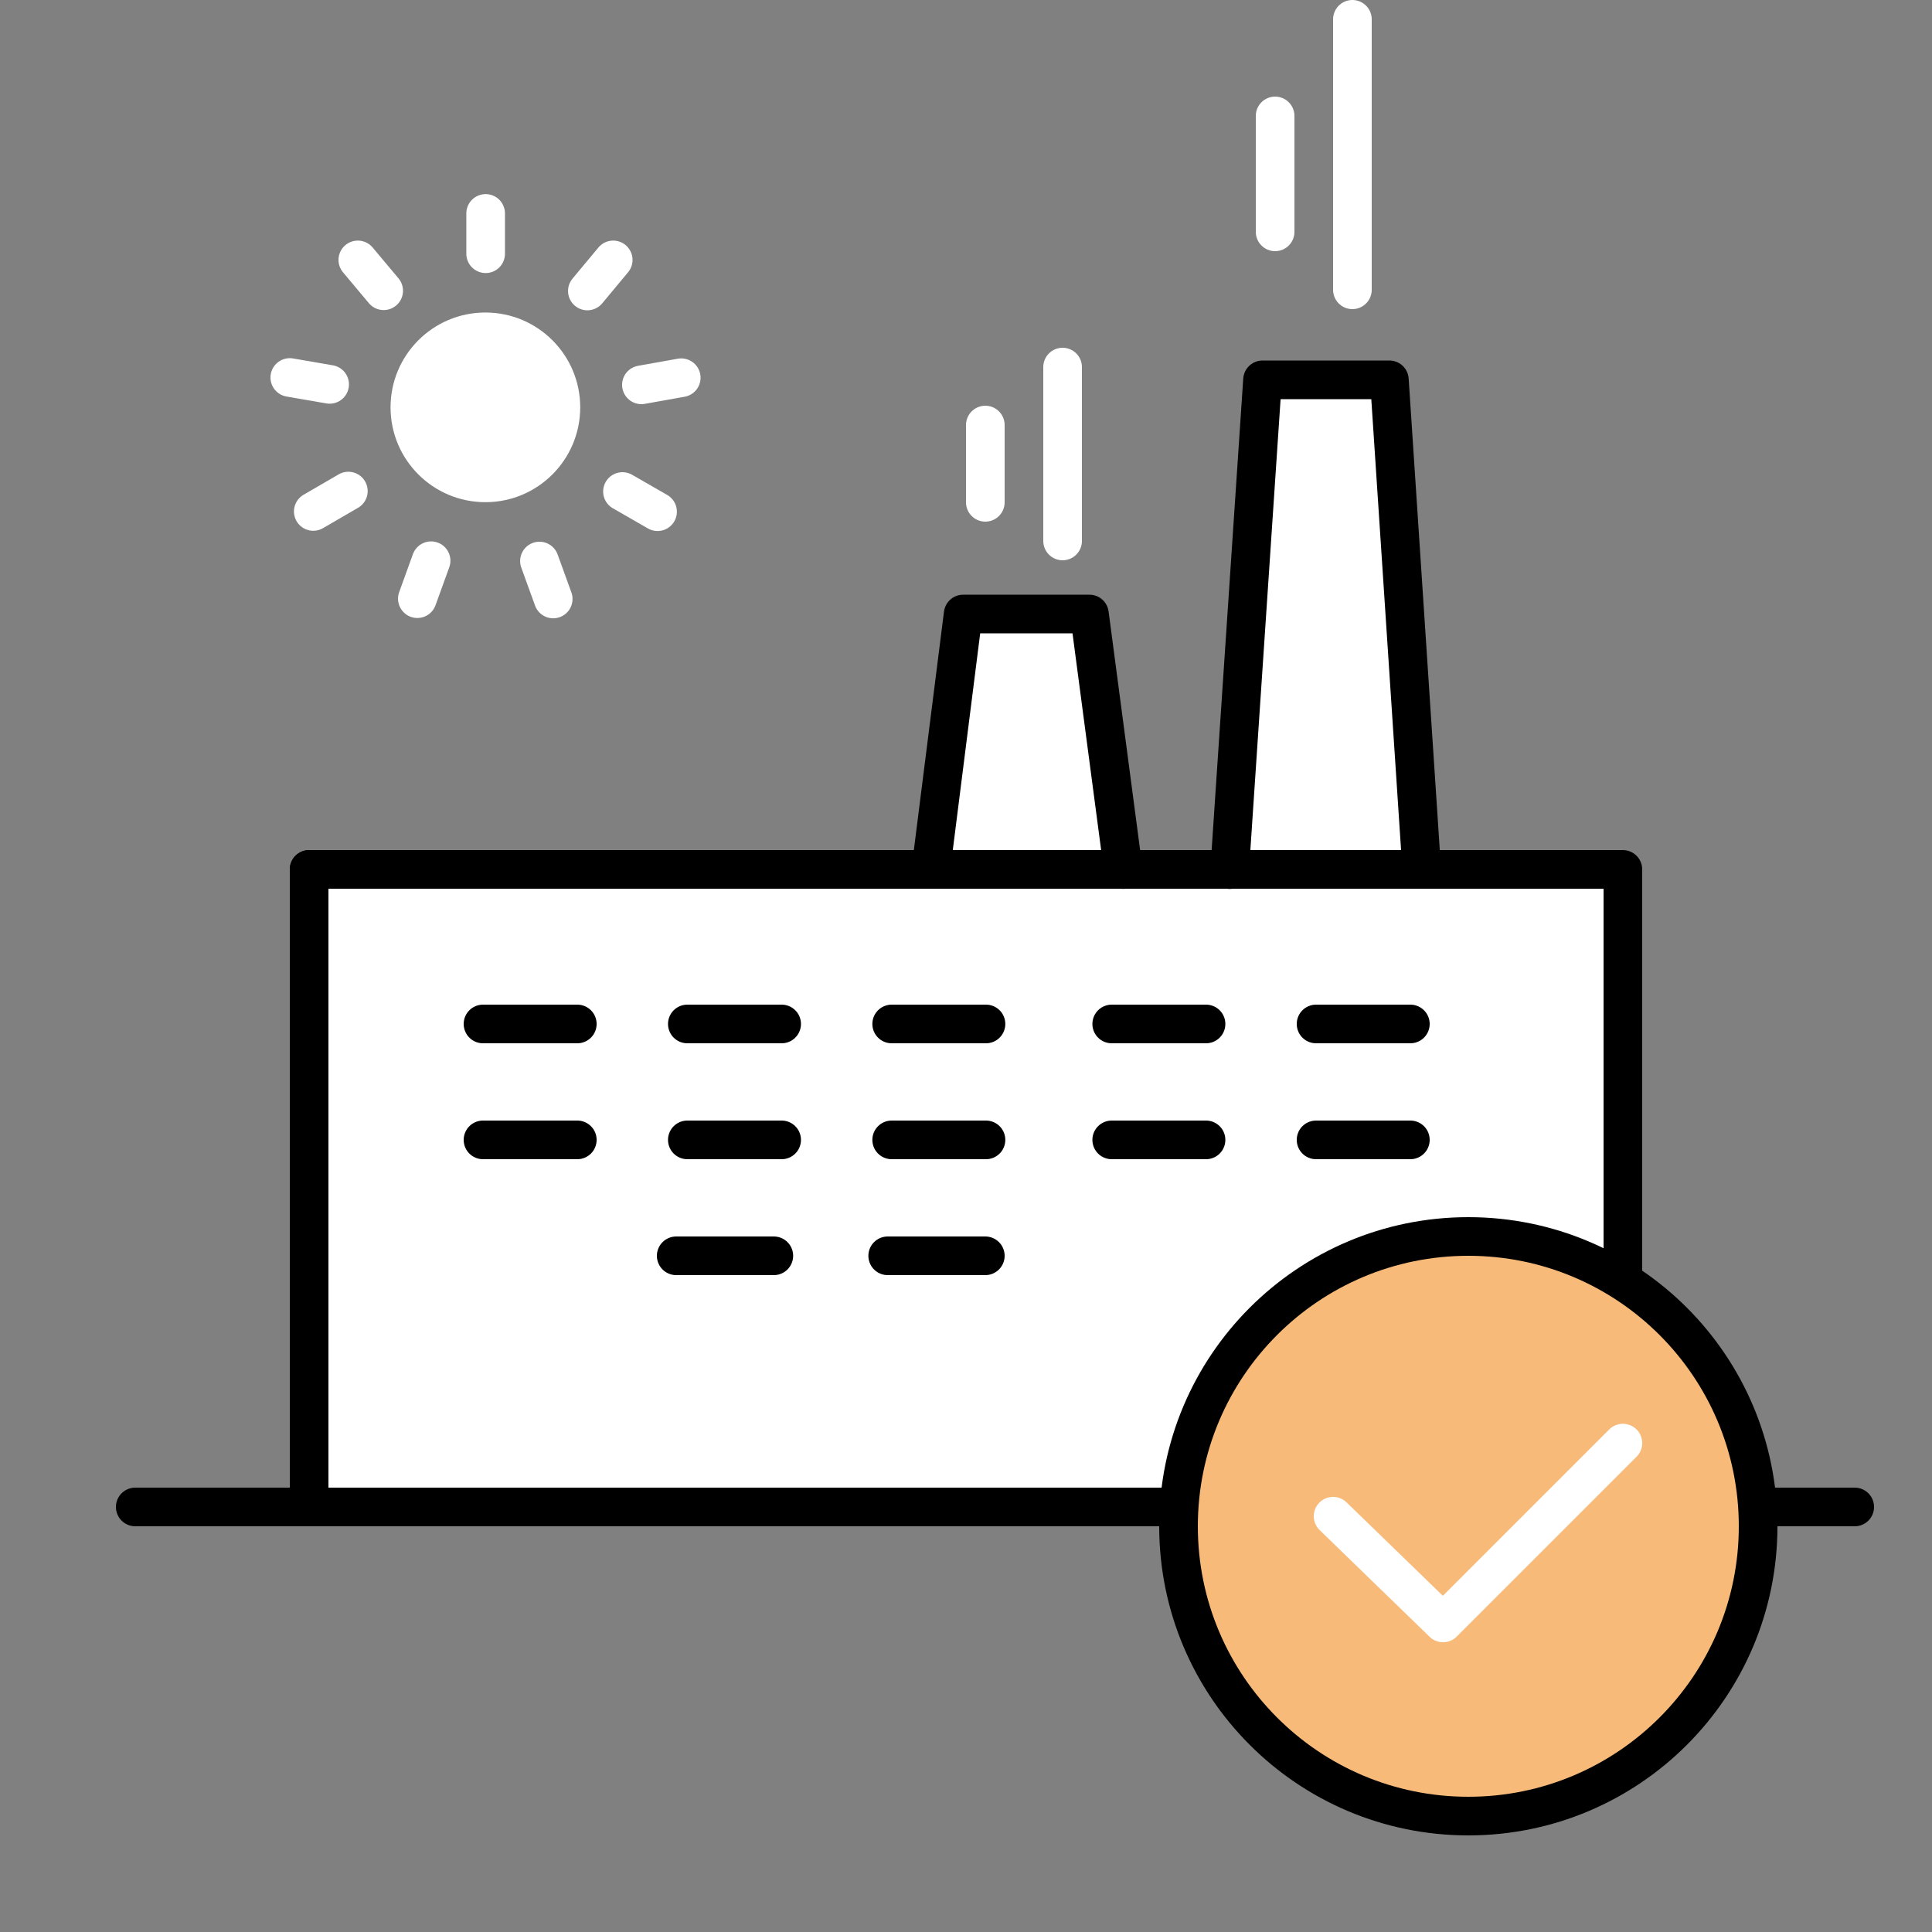 <svg xmlns="http://www.w3.org/2000/svg" width="100" height="100" viewBox="0 0 100 100" fill="none">
  <rect x="0" y="0" width="100" height="100" fill="#808080" stroke="none"/>
  <path d="M15 46H84V79H15V46Z" fill="white"/>
  <rect x="65" y="46" width="13" height="30" fill="white"/>
  <path d="M7 78H96" stroke="black" stroke-width="2" stroke-linecap="round" stroke-linejoin="round"/>
  <path d="M46.153 53H51.034M25 53H29.881M35.576 53H40.458M68.119 53H73M57.542 53H62.424" stroke="black" stroke-width="2" stroke-linecap="round"/>
  <path d="M46.153 59H51.034M25 59H29.881M35.576 59H40.458M68.119 59H73M57.542 59H62.424" stroke="black" stroke-width="2" stroke-linecap="round"/>
  <path d="M35 65H40.053M45.947 65H51" stroke="black" stroke-width="2" stroke-linecap="round"/>
  <path d="M48.217 44.721L49.853 31.781H56.389L58.137 45.008" fill="white"/>
  <path d="M48.217 44.721L49.853 31.781H56.389L58.137 45.008" stroke="black" stroke-width="2" stroke-linecap="round" stroke-linejoin="round"/>
  <path d="M51 22V26" stroke="white" stroke-width="2" stroke-linecap="round" stroke-linejoin="round"/>
  <path d="M55 19V28" stroke="white" stroke-width="2" stroke-linecap="round" stroke-linejoin="round"/>
  <path d="M63.648 45.012L65.348 19.66H71.914L73.569 44.72" fill="white"/>
  <path d="M63.648 45.012L65.348 19.66H71.914L73.569 44.72" stroke="black" stroke-width="2" stroke-linecap="round" stroke-linejoin="round"/>
  <path d="M66 6V12" stroke="white" stroke-width="2" stroke-linecap="round" stroke-linejoin="round"/>
  <path d="M70 1V15" stroke="white" stroke-width="2" stroke-linecap="round" stroke-linejoin="round"/>
  <path d="M16 45H84V78" stroke="black" stroke-width="2" stroke-linecap="round" stroke-linejoin="round"/>
  <path d="M82 78H16V45" stroke="black" stroke-width="2" stroke-linecap="round" stroke-linejoin="round"/>
  <path d="M76 94C84.284 94 91 87.284 91 79C91 70.716 84.284 64 76 64C67.716 64 61 70.716 61 79C61 87.284 67.716 94 76 94Z" fill="#F7BA79" stroke="black" stroke-width="2" stroke-linecap="round" stroke-linejoin="round"/>
  <path d="M69 78.479L74.693 84.002L84 74.695" stroke="white" stroke-width="2" stroke-linecap="round" stroke-linejoin="round"/>
  <path d="M25.124 25.993C27.835 25.993 30.032 23.796 30.032 21.084C30.032 18.373 27.835 16.176 25.124 16.176C22.413 16.176 20.215 18.373 20.215 21.084C20.215 23.796 22.413 25.993 25.124 25.993Z" fill="white"/>
  <path d="M25.137 11.047V13.133" stroke="white" stroke-width="2" stroke-linecap="round" stroke-linejoin="round"/>
  <path d="M18.521 13.453L19.859 15.049" stroke="white" stroke-width="2" stroke-linecap="round" stroke-linejoin="round"/>
  <path d="M15 19.539L17.062 19.895" stroke="white" stroke-width="2" stroke-linecap="round" stroke-linejoin="round"/>
  <path d="M16.215 26.473L18.031 25.418" stroke="white" stroke-width="2" stroke-linecap="round" stroke-linejoin="round"/>
  <path d="M21.602 30.987L22.313 29.023" stroke="white" stroke-width="2" stroke-linecap="round" stroke-linejoin="round"/>
  <path d="M28.634 31.003L27.922 29.039" stroke="white" stroke-width="2" stroke-linecap="round" stroke-linejoin="round"/>
  <path d="M34.035 26.485L32.219 25.441" stroke="white" stroke-width="2" stroke-linecap="round" stroke-linejoin="round"/>
  <path d="M35.261 19.551L33.199 19.919" stroke="white" stroke-width="2" stroke-linecap="round" stroke-linejoin="round"/>
  <path d="M31.74 13.453L30.402 15.061" stroke="white" stroke-width="2" stroke-linecap="round" stroke-linejoin="round"/>
</svg>